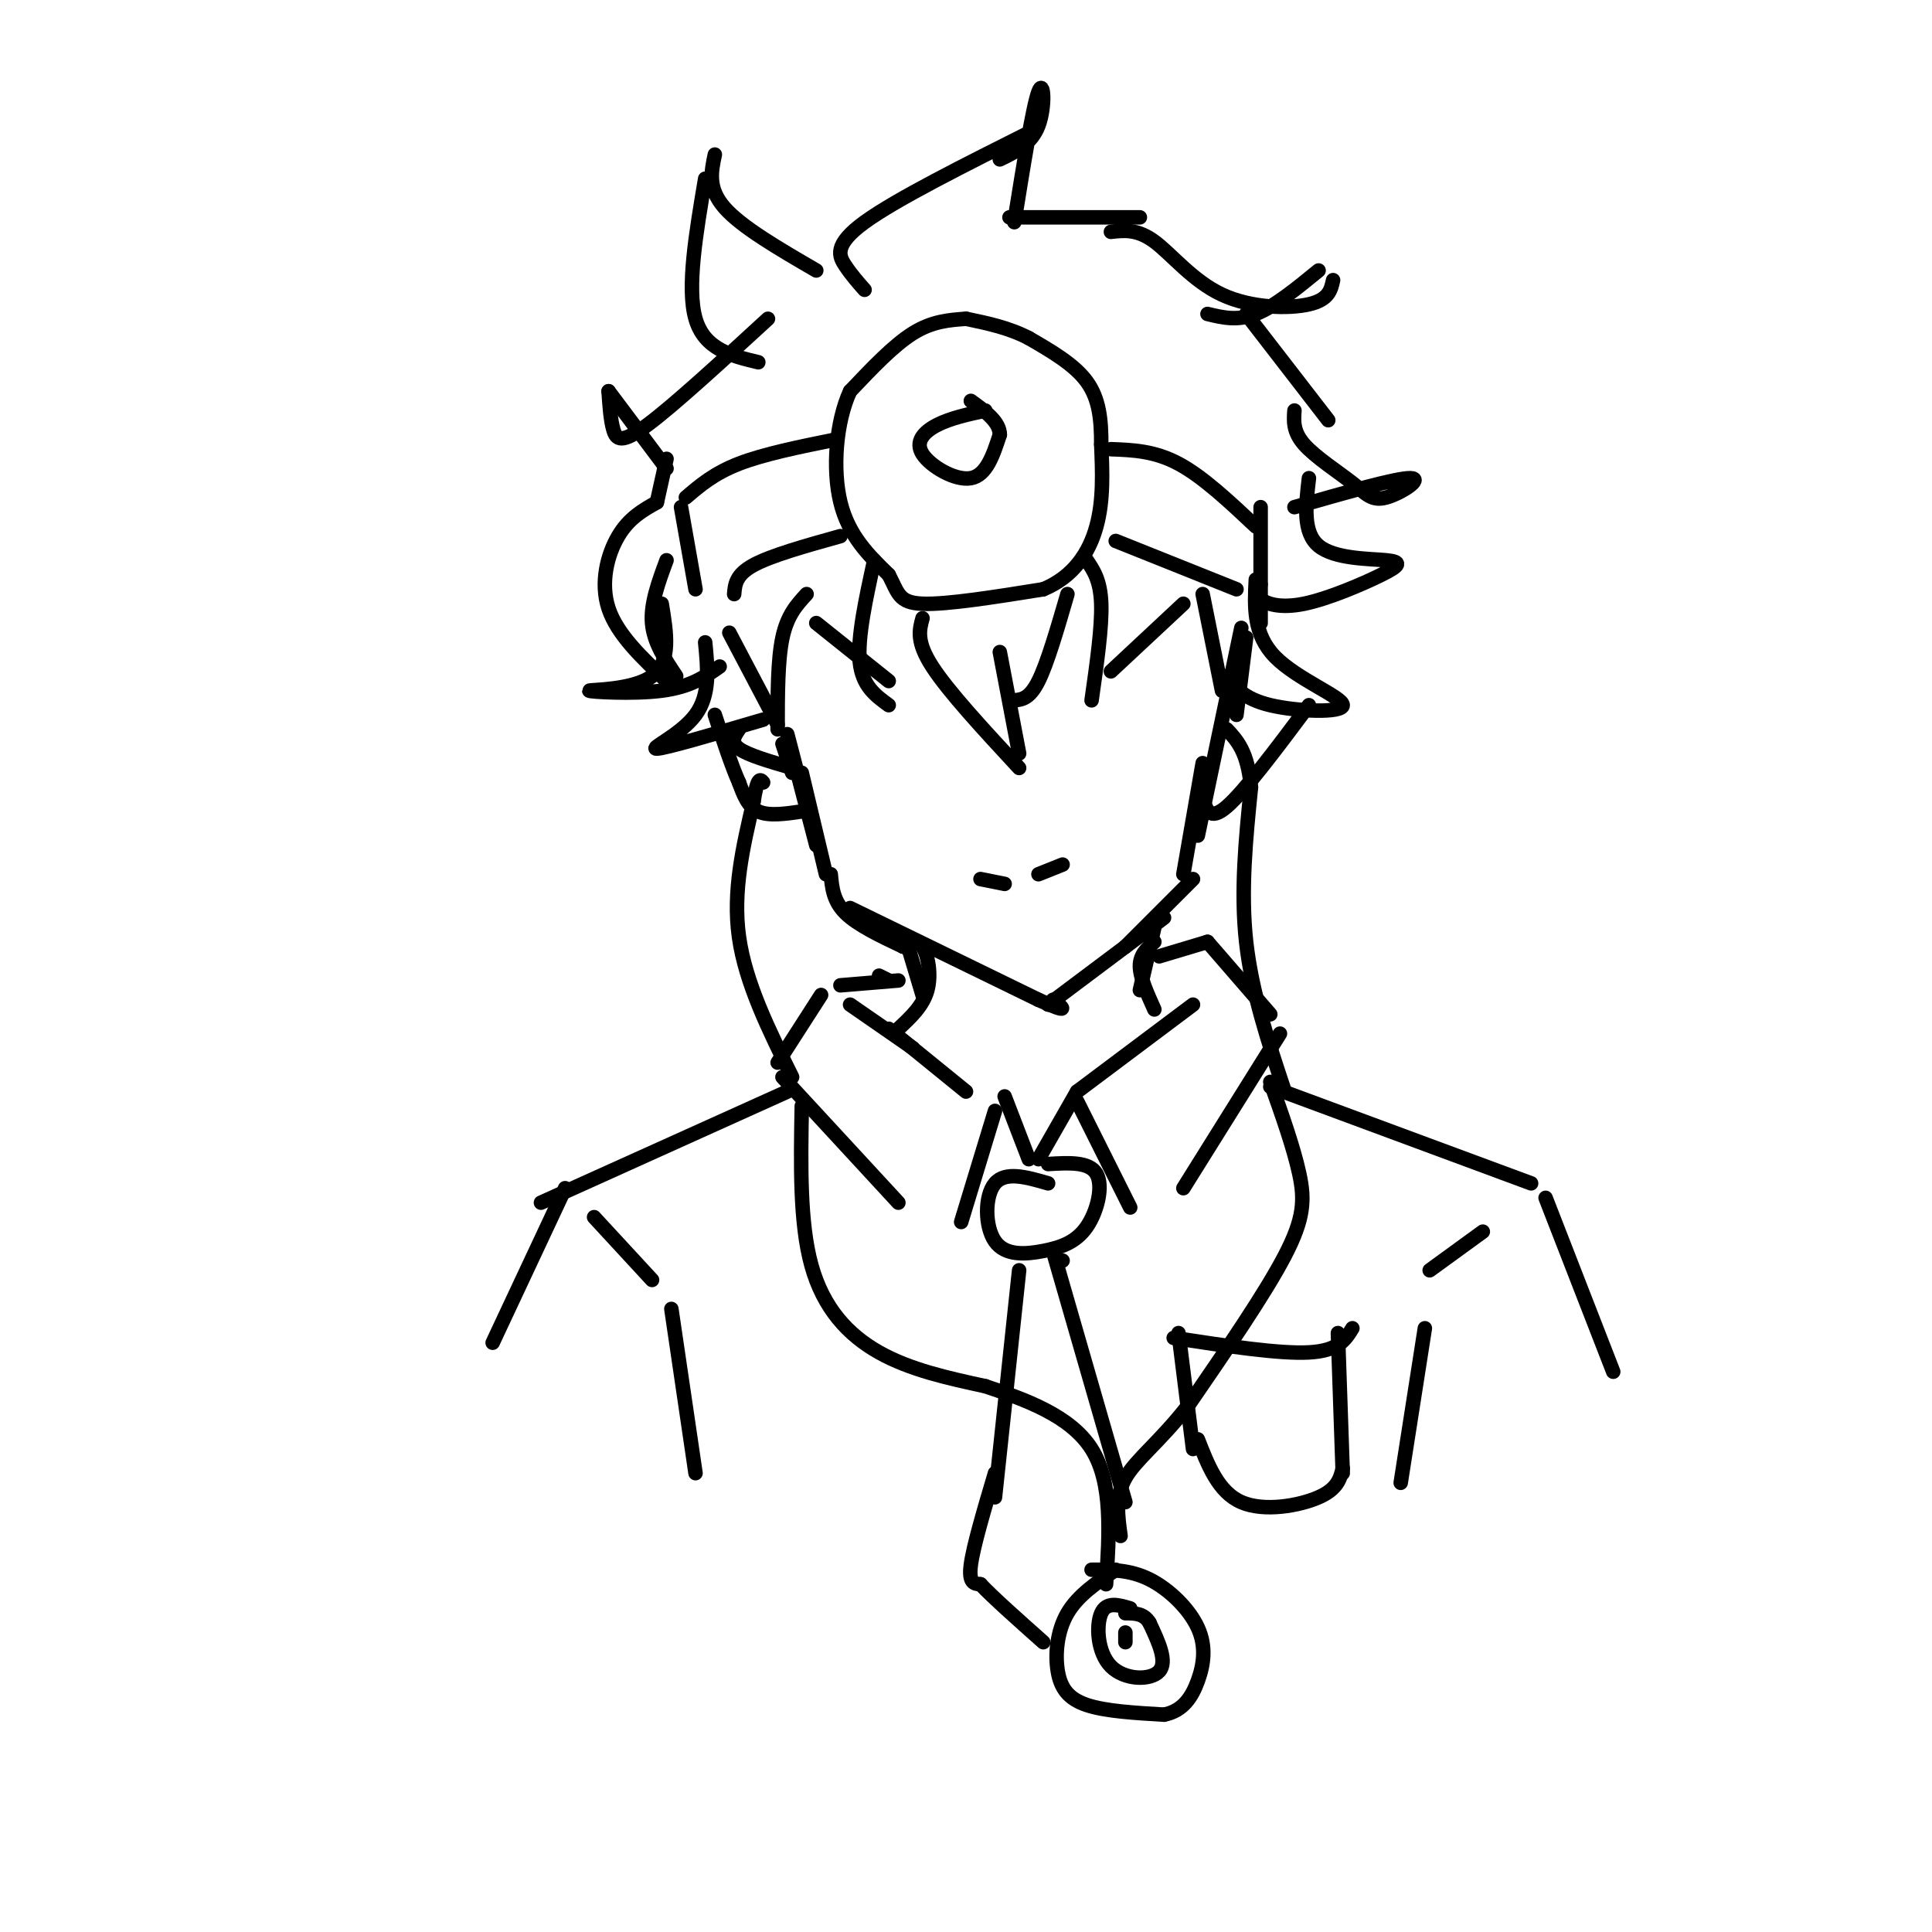 <svg viewBox='0 0 400 400' version='1.1' xmlns='http://www.w3.org/2000/svg' xmlns:xlink='http://www.w3.org/1999/xlink'><g fill='none' stroke='rgb(0,0,0)' stroke-width='3' stroke-linecap='round' stroke-linejoin='round'><path d='M200,66c-3.500,0.250 -7.000,0.500 -11,3c-4.000,2.500 -8.500,7.250 -13,12'/><path d='M176,81c-2.911,6.311 -3.689,16.089 -2,23c1.689,6.911 5.844,10.956 10,15'/><path d='M184,119c2.000,3.800 2.000,5.800 7,6c5.000,0.200 15.000,-1.400 25,-3'/><path d='M216,122c6.289,-2.600 9.511,-7.600 11,-13c1.489,-5.400 1.244,-11.200 1,-17'/><path d='M228,92c0.022,-5.133 -0.422,-9.467 -3,-13c-2.578,-3.533 -7.289,-6.267 -12,-9'/><path d='M213,70c-4.167,-2.167 -8.583,-3.083 -13,-4'/><path d='M204,85c-3.625,0.792 -7.250,1.583 -10,3c-2.750,1.417 -4.625,3.458 -3,6c1.625,2.542 6.750,5.583 10,5c3.250,-0.583 4.625,-4.792 6,-9'/><path d='M207,90c0.000,-2.667 -3.000,-4.833 -6,-7'/><path d='M173,91c-7.417,1.500 -14.833,3.000 -20,5c-5.167,2.000 -8.083,4.500 -11,7'/><path d='M141,105c0.000,0.000 3.000,17.000 3,17'/><path d='M174,111c-7.167,2.000 -14.333,4.000 -18,6c-3.667,2.000 -3.833,4.000 -4,6'/><path d='M230,93c4.500,0.167 9.000,0.333 14,3c5.000,2.667 10.500,7.833 16,13'/><path d='M231,112c0.000,0.000 25.000,10.000 25,10'/><path d='M261,105c0.000,0.000 0.000,24.000 0,24'/><path d='M191,128c-0.667,2.417 -1.333,4.833 2,10c3.333,5.167 10.667,13.083 18,21'/><path d='M211,156c0.000,0.000 -4.000,-21.000 -4,-21'/><path d='M221,123c-2.083,7.167 -4.167,14.333 -6,18c-1.833,3.667 -3.417,3.833 -5,4'/><path d='M181,116c-1.750,8.000 -3.500,16.000 -3,21c0.500,5.000 3.250,7.000 6,9'/><path d='M184,141c0.000,0.000 -15.000,-12.000 -15,-12'/><path d='M167,123c-2.000,2.167 -4.000,4.333 -5,9c-1.000,4.667 -1.000,11.833 -1,19'/><path d='M161,150c0.000,0.000 -10.000,-19.000 -10,-19'/><path d='M225,116c1.417,2.083 2.833,4.167 3,9c0.167,4.833 -0.917,12.417 -2,20'/><path d='M230,139c0.000,0.000 15.000,-14.000 15,-14'/><path d='M249,123c0.000,0.000 4.000,20.000 4,20'/><path d='M256,148c0.000,0.000 2.000,-16.000 2,-16'/><path d='M169,56c-7.750,-4.500 -15.500,-9.000 -19,-13c-3.500,-4.000 -2.750,-7.500 -2,-11'/><path d='M146,37c-1.917,11.333 -3.833,22.667 -2,29c1.833,6.333 7.417,7.667 13,9'/><path d='M159,66c-9.800,9.000 -19.600,18.000 -25,22c-5.400,4.000 -6.400,3.000 -7,1c-0.600,-2.000 -0.800,-5.000 -1,-8'/><path d='M126,81c0.000,0.000 12.000,16.000 12,16'/><path d='M138,95c0.000,0.000 -2.000,9.000 -2,9'/><path d='M179,60c-1.356,-1.533 -2.711,-3.067 -4,-5c-1.289,-1.933 -2.511,-4.267 4,-9c6.511,-4.733 20.756,-11.867 35,-19'/><path d='M207,33c3.267,-1.578 6.533,-3.156 8,-7c1.467,-3.844 1.133,-9.956 0,-7c-1.133,2.956 -3.067,14.978 -5,27'/><path d='M209,45c0.000,0.000 27.000,0.000 27,0'/><path d='M230,48c2.726,-0.310 5.452,-0.619 9,2c3.548,2.619 7.917,8.167 14,11c6.083,2.833 13.881,2.952 18,2c4.119,-0.952 4.560,-2.976 5,-5'/><path d='M273,56c-4.583,3.750 -9.167,7.500 -13,9c-3.833,1.500 -6.917,0.750 -10,0'/><path d='M258,65c0.000,0.000 17.000,22.000 17,22'/><path d='M268,85c-0.153,2.185 -0.306,4.370 2,7c2.306,2.630 7.072,5.705 10,8c2.928,2.295 4.019,3.810 7,3c2.981,-0.810 7.852,-3.946 5,-4c-2.852,-0.054 -13.426,2.973 -24,6'/><path d='M162,154c0.000,0.000 2.000,6.000 2,6'/><path d='M163,152c0.000,0.000 6.000,23.000 6,23'/><path d='M166,160c0.000,0.000 5.000,21.000 5,21'/><path d='M172,181c0.250,2.750 0.500,5.500 3,8c2.500,2.500 7.250,4.750 12,7'/><path d='M176,188c0.000,0.000 39.000,19.000 39,19'/><path d='M215,207c7.000,3.167 5.000,1.583 3,0'/><path d='M217,208c0.000,0.000 24.000,-18.000 24,-18'/><path d='M233,196c0.000,0.000 14.000,-14.000 14,-14'/><path d='M245,181c0.000,0.000 4.000,-23.000 4,-23'/><path d='M248,173c0.000,0.000 9.000,-43.000 9,-43'/><path d='M136,104c-2.889,1.622 -5.778,3.244 -8,7c-2.222,3.756 -3.778,9.644 -2,15c1.778,5.356 6.889,10.178 12,15'/><path d='M140,140c-2.333,-3.500 -4.667,-7.000 -5,-11c-0.333,-4.000 1.333,-8.500 3,-13'/><path d='M137,125c1.000,6.030 2.000,12.060 -2,15c-4.000,2.940 -13.000,2.792 -13,3c-0.000,0.208 9.000,0.774 15,0c6.000,-0.774 9.000,-2.887 12,-5'/><path d='M146,133c0.533,5.422 1.067,10.844 -2,15c-3.067,4.156 -9.733,7.044 -8,7c1.733,-0.044 11.867,-3.022 22,-6'/><path d='M153,151c-0.917,1.333 -1.833,2.667 0,4c1.833,1.333 6.417,2.667 11,4'/><path d='M254,140c1.714,2.333 3.429,4.667 9,6c5.571,1.333 15.000,1.667 15,0c-0.000,-1.667 -9.429,-5.333 -14,-10c-4.571,-4.667 -4.286,-10.333 -4,-16'/><path d='M261,121c-0.571,0.997 -1.142,1.993 0,3c1.142,1.007 3.997,2.024 9,1c5.003,-1.024 12.156,-4.089 16,-6c3.844,-1.911 4.381,-2.668 1,-3c-3.381,-0.332 -10.680,-0.238 -14,-3c-3.320,-2.762 -2.660,-8.381 -2,-14'/><path d='M166,168c-3.417,0.500 -6.833,1.000 -9,0c-2.167,-1.000 -3.083,-3.500 -4,-6'/><path d='M153,162c-1.500,-3.333 -3.250,-8.667 -5,-14'/><path d='M249,165c0.667,2.583 1.333,5.167 5,2c3.667,-3.167 10.333,-12.083 17,-21'/><path d='M188,196c0.000,0.000 3.000,10.000 3,10'/><path d='M187,196c1.444,-0.822 2.889,-1.644 4,0c1.111,1.644 1.889,5.756 1,9c-0.889,3.244 -3.444,5.622 -6,8'/><path d='M239,192c0.000,0.000 -3.000,13.000 -3,13'/><path d='M239,195c-1.500,1.333 -3.000,2.667 -3,5c0.000,2.333 1.500,5.667 3,9'/><path d='M182,202c0.000,0.000 2.000,1.000 2,1'/><path d='M186,203c0.000,0.000 -12.000,1.000 -12,1'/><path d='M170,206c0.000,0.000 -9.000,14.000 -9,14'/><path d='M176,208c0.000,0.000 13.000,9.000 13,9'/><path d='M184,213c0.000,0.000 16.000,13.000 16,13'/><path d='M213,240c0.000,0.000 -5.000,-13.000 -5,-13'/><path d='M206,230c0.000,0.000 -7.000,23.000 -7,23'/><path d='M215,240c0.000,0.000 8.000,-14.000 8,-14'/><path d='M223,228c0.000,0.000 11.000,22.000 11,22'/><path d='M223,226c0.000,0.000 24.000,-18.000 24,-18'/><path d='M240,198c0.000,0.000 10.000,-3.000 10,-3'/><path d='M250,195c0.000,0.000 13.000,15.000 13,15'/><path d='M265,214c0.000,0.000 -20.000,32.000 -20,32'/><path d='M162,223c0.000,0.000 24.000,26.000 24,26'/><path d='M163,226c0.000,0.000 -51.000,23.000 -51,23'/><path d='M117,246c0.000,0.000 -15.000,32.000 -15,32'/><path d='M263,225c0.000,0.000 54.000,20.000 54,20'/><path d='M320,248c0.000,0.000 14.000,36.000 14,36'/><path d='M166,229c-0.222,12.089 -0.444,24.178 2,33c2.444,8.822 7.556,14.378 14,18c6.444,3.622 14.222,5.311 22,7'/><path d='M204,287c8.178,2.733 17.622,6.067 22,13c4.378,6.933 3.689,17.467 3,28'/><path d='M263,224c2.422,6.822 4.844,13.644 6,19c1.156,5.356 1.044,9.244 -3,17c-4.044,7.756 -12.022,19.378 -20,31'/><path d='M246,291c-5.956,7.622 -10.844,11.178 -13,15c-2.156,3.822 -1.578,7.911 -1,12'/><path d='M231,325c-3.917,2.643 -7.833,5.286 -10,9c-2.167,3.714 -2.583,8.500 -2,12c0.583,3.500 2.167,5.714 6,7c3.833,1.286 9.917,1.643 16,2'/><path d='M241,355c3.939,-0.762 5.788,-3.668 7,-7c1.212,-3.332 1.788,-7.089 0,-11c-1.788,-3.911 -5.939,-7.974 -10,-10c-4.061,-2.026 -8.030,-2.013 -12,-2'/><path d='M164,223c-4.833,-9.750 -9.667,-19.500 -11,-29c-1.333,-9.500 0.833,-18.750 3,-28'/><path d='M156,166c0.833,-5.333 1.417,-4.667 2,-4'/><path d='M266,226c-3.417,-10.250 -6.833,-20.500 -8,-31c-1.167,-10.500 -0.083,-21.250 1,-32'/><path d='M259,163c-0.667,-7.333 -2.833,-9.667 -5,-12'/><path d='M234,333c-2.452,-0.732 -4.905,-1.464 -6,1c-1.095,2.464 -0.833,8.125 2,11c2.833,2.875 8.238,2.964 10,1c1.762,-1.964 -0.119,-5.982 -2,-10'/><path d='M238,336c-1.167,-2.000 -3.083,-2.000 -5,-2'/><path d='M233,338c0.000,0.000 0.000,2.000 0,2'/><path d='M203,182c0.000,0.000 5.000,1.000 5,1'/><path d='M215,181c0.000,0.000 5.000,-2.000 5,-2'/><path d='M217,245c-4.410,-1.280 -8.821,-2.561 -11,0c-2.179,2.561 -2.128,8.962 0,12c2.128,3.038 6.333,2.711 10,2c3.667,-0.711 6.795,-1.807 9,-5c2.205,-3.193 3.487,-8.484 2,-11c-1.487,-2.516 -5.744,-2.258 -10,-2'/><path d='M211,263c0.000,0.000 -5.000,47.000 -5,47'/><path d='M220,261c0.000,0.000 -1.000,0.000 -1,0'/><path d='M218,259c0.000,0.000 15.000,52.000 15,52'/><path d='M206,305c-2.250,7.583 -4.500,15.167 -5,19c-0.500,3.833 0.750,3.917 2,4'/><path d='M203,328c2.500,2.667 7.750,7.333 13,12'/><path d='M123,252c0.000,0.000 12.000,13.000 12,13'/><path d='M139,271c0.000,0.000 5.000,34.000 5,34'/><path d='M307,255c0.000,0.000 -11.000,8.000 -11,8'/><path d='M295,275c0.000,0.000 -5.000,32.000 -5,32'/><path d='M243,277c10.917,1.667 21.833,3.333 28,3c6.167,-0.333 7.583,-2.667 9,-5'/><path d='M277,276c0.000,0.000 1.000,29.000 1,29'/><path d='M278,304c-0.533,2.133 -1.067,4.267 -5,6c-3.933,1.733 -11.267,3.067 -16,1c-4.733,-2.067 -6.867,-7.533 -9,-13'/><path d='M244,276c0.000,0.000 3.000,24.000 3,24'/></g>
</svg>